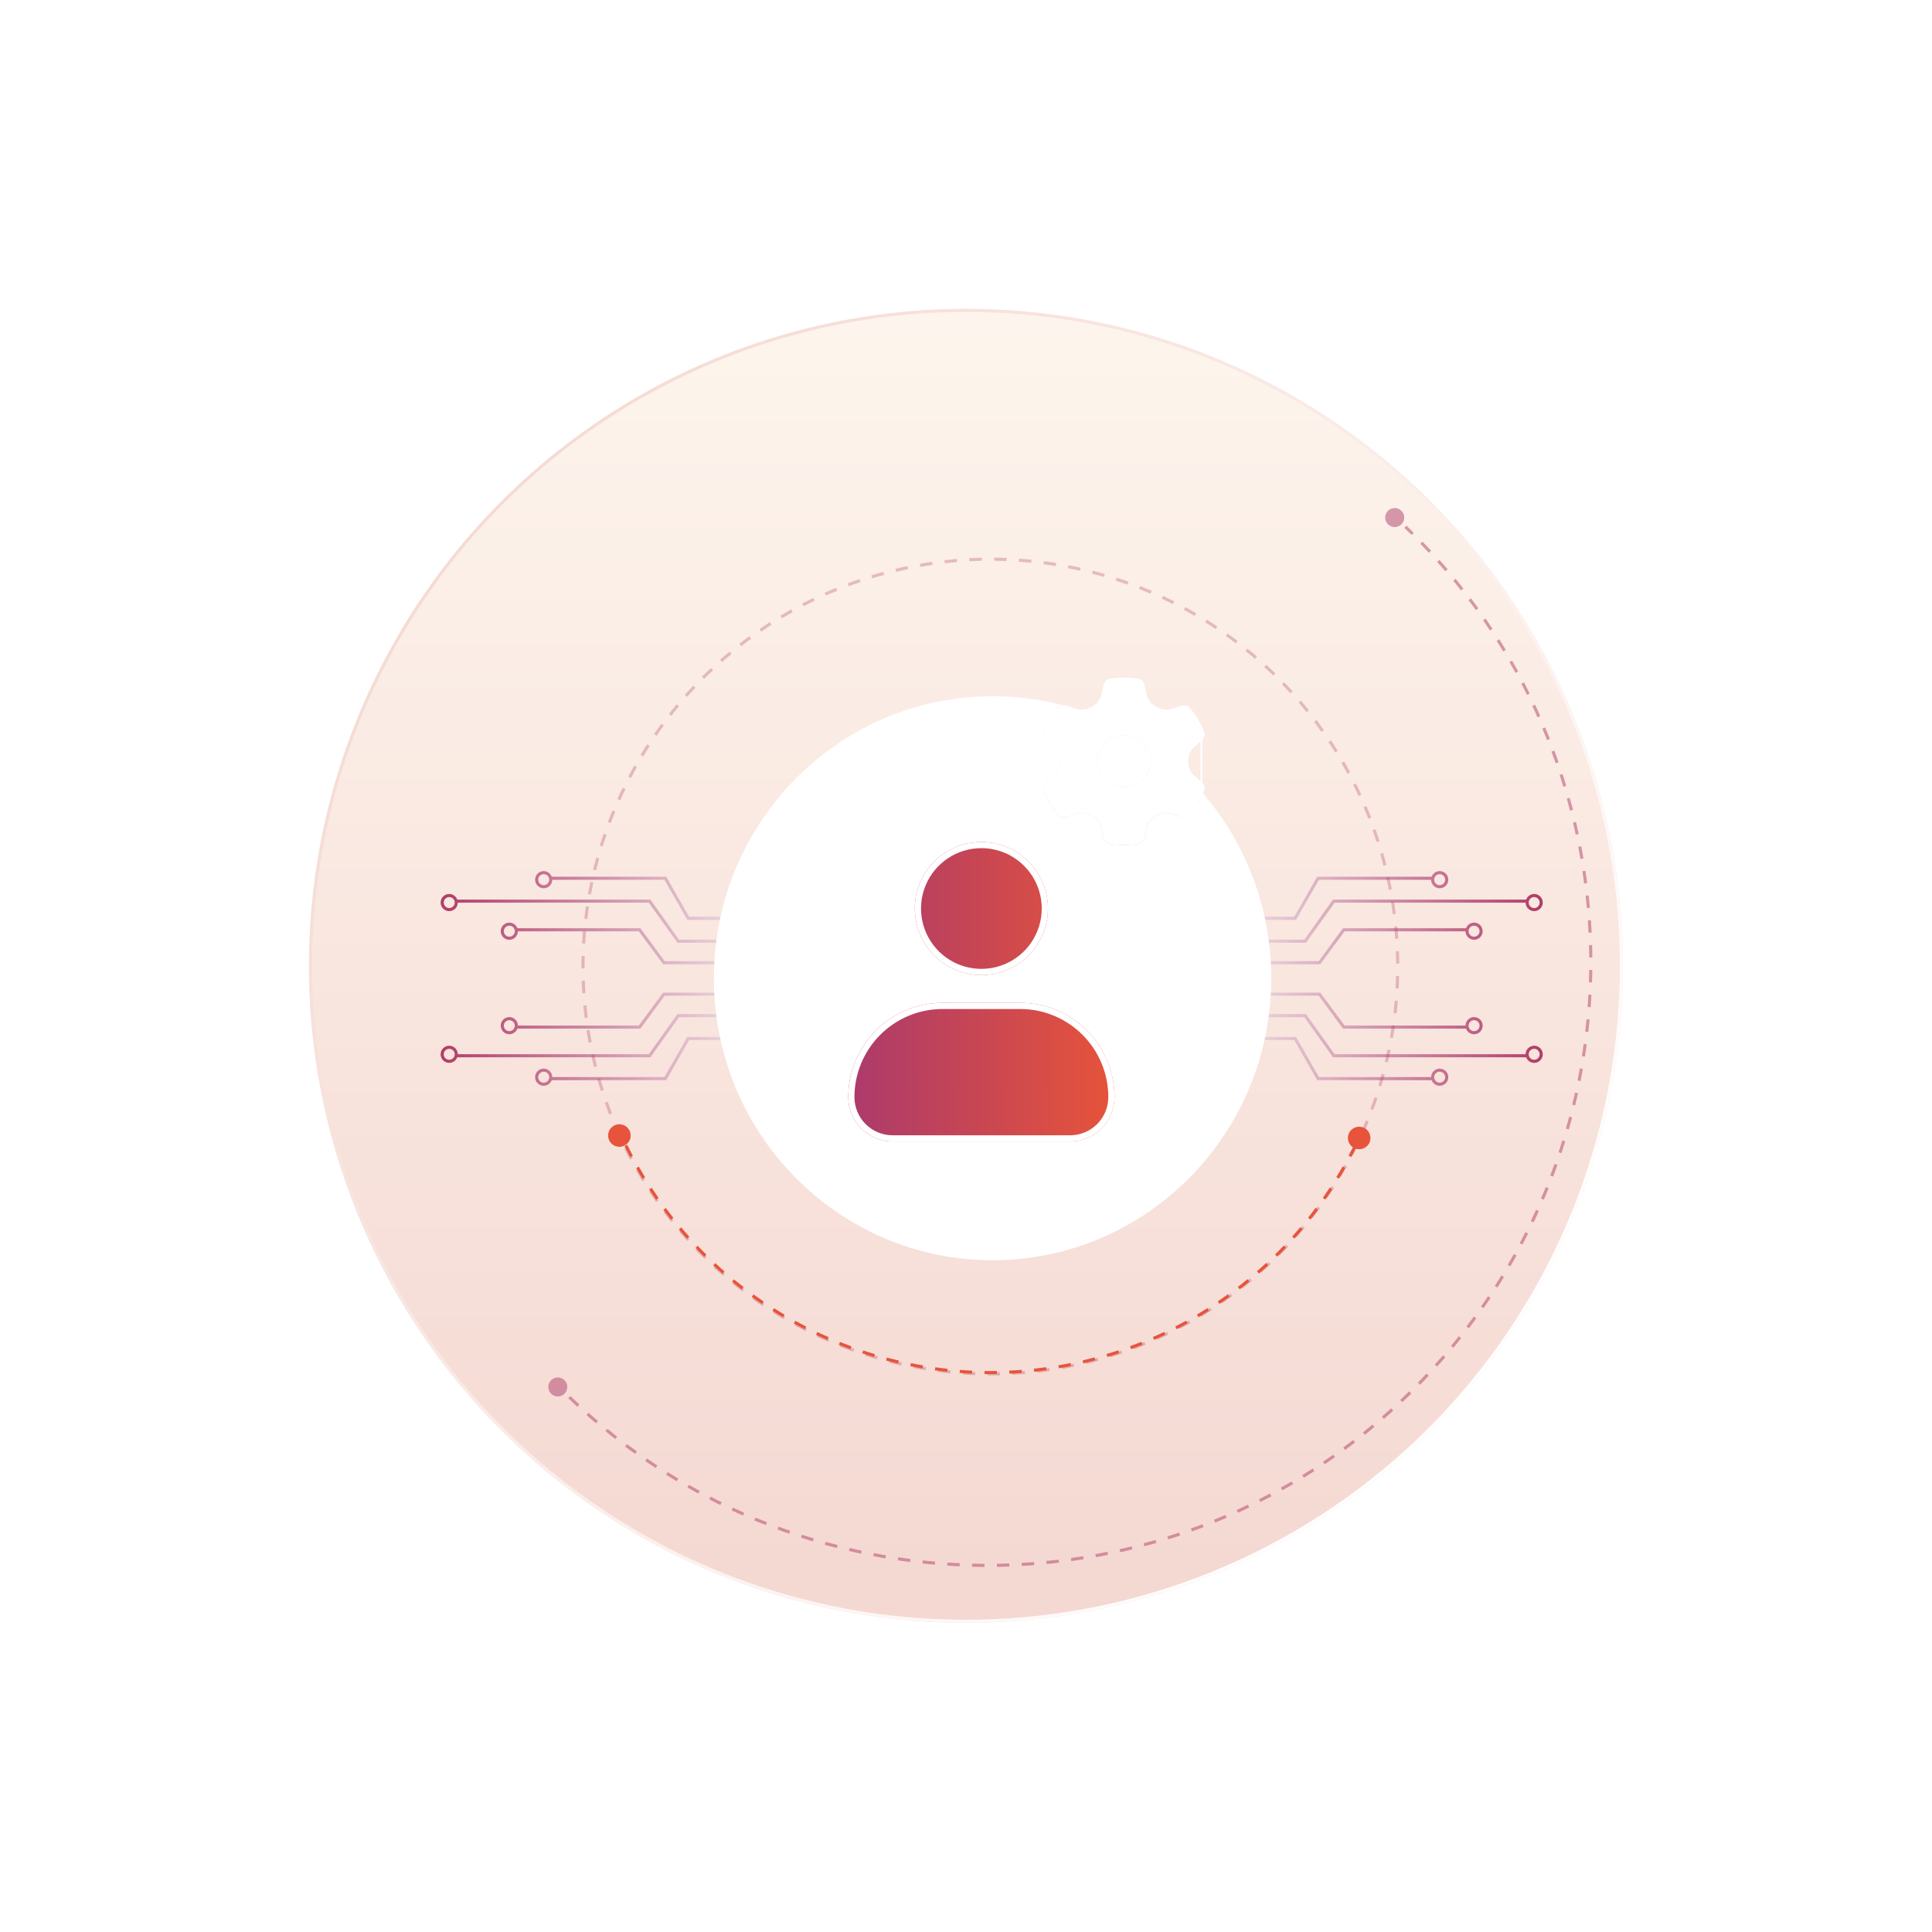 <?xml version="1.0" encoding="UTF-8"?> <svg xmlns="http://www.w3.org/2000/svg" width="626" height="626" viewBox="0 0 626 626" fill="none"><g filter="url(#filter0_f_9878_17891)"><circle cx="312.994" cy="312.946" r="212.872" fill="url(#paint0_linear_9878_17891)"></circle><circle cx="312.994" cy="312.946" r="212.372" stroke="url(#paint1_linear_9878_17891)"></circle></g><path fill-rule="evenodd" clip-rule="evenodd" d="M177.948 349.028C177.948 348.045 177.151 347.249 176.169 347.249C175.187 347.249 174.391 348.045 174.391 349.028C174.391 350.01 175.187 350.806 176.169 350.806C177.151 350.806 177.948 350.01 177.948 349.028ZM178.952 348.991C178.932 347.471 177.694 346.245 176.169 346.245C174.632 346.245 173.387 347.491 173.387 349.028C173.387 350.564 174.632 351.81 176.169 351.81C177.366 351.81 178.386 351.055 178.779 349.995L215.581 349.995L215.872 349.995L216.017 349.742L223.292 337.01L255.463 337.01L255.463 336.006L223.001 336.006L222.709 336.006L222.565 336.259L215.289 348.991L178.952 348.991ZM257.787 343.037L245.684 343.037C245.449 344.335 244.312 345.319 242.947 345.319C241.41 345.319 240.164 344.073 240.164 342.536C240.164 341 241.41 339.754 242.947 339.754C244.311 339.754 245.447 340.736 245.684 342.033L257.787 342.033L257.787 343.037ZM145.556 338.827C147.081 338.827 148.319 340.054 148.338 341.574L210.223 341.574L219.348 328.799L219.498 328.589L219.757 328.589L256.857 328.589L256.857 329.593L220.015 329.593L210.89 342.368L210.74 342.578L210.482 342.578L148.165 342.578C147.772 343.637 146.752 344.392 145.556 344.392C144.019 344.392 142.773 343.146 142.773 341.61C142.773 340.073 144.019 338.827 145.556 338.827ZM167.811 332.292C167.789 330.775 166.552 329.551 165.029 329.551C163.492 329.551 162.246 330.797 162.246 332.333C162.246 333.87 163.492 335.116 165.029 335.116C166.227 335.116 167.248 334.359 167.64 333.297L207.237 333.297L207.49 333.297L207.641 333.093L215.374 322.63L259.177 322.63L259.177 321.626L215.121 321.626L214.868 321.626L214.717 321.83L206.984 332.292L167.811 332.292ZM242.947 340.758C243.929 340.758 244.725 341.554 244.725 342.536C244.725 343.519 243.929 344.315 242.947 344.315C241.964 344.315 241.168 343.519 241.168 342.536C241.168 341.554 241.964 340.758 242.947 340.758ZM145.556 339.831C146.538 339.831 147.334 340.628 147.334 341.61C147.334 342.592 146.538 343.388 145.556 343.388C144.574 343.388 143.778 342.592 143.778 341.61C143.778 340.628 144.574 339.831 145.556 339.831ZM166.807 332.333C166.807 331.351 166.011 330.555 165.029 330.555C164.046 330.555 163.25 331.351 163.25 332.333C163.25 333.315 164.046 334.112 165.029 334.112C166.011 334.112 166.807 333.315 166.807 332.333ZM242.947 294.303C244.311 294.303 245.447 293.32 245.684 292.024L257.787 292.024L257.787 291.02L245.684 291.02C245.449 289.722 244.312 288.738 242.947 288.738C241.41 288.738 240.164 289.983 240.164 291.52C240.164 293.057 241.41 294.303 242.947 294.303ZM178.952 285.066C178.932 286.586 177.694 287.811 176.169 287.811C174.632 287.811 173.387 286.566 173.387 285.029C173.387 283.492 174.632 282.246 176.169 282.246C177.366 282.246 178.386 283.002 178.779 284.062L215.581 284.062L215.872 284.062L216.017 284.315L223.292 297.047L255.463 297.047L255.463 298.051L223.001 298.051L222.709 298.051L222.565 297.798L215.289 285.066L178.952 285.066ZM145.556 295.229C147.08 295.229 148.317 294.005 148.338 292.486L210.223 292.486L219.348 305.261L219.498 305.471L219.757 305.471L256.857 305.471L256.857 304.467L220.015 304.467L210.89 291.692L210.74 291.482L210.482 291.482L148.166 291.482C147.774 290.421 146.753 289.664 145.556 289.664C144.019 289.664 142.773 290.91 142.773 292.447C142.773 293.984 144.019 295.229 145.556 295.229ZM167.811 301.764C167.79 303.282 166.552 304.507 165.029 304.507C163.492 304.507 162.246 303.261 162.246 301.724C162.246 300.188 163.492 298.942 165.029 298.942C166.226 298.942 167.247 299.699 167.64 300.76L207.237 300.76L207.49 300.76L207.641 300.964L215.374 311.426L259.177 311.426L259.177 312.43L215.121 312.43L214.868 312.43L214.717 312.227L206.984 301.764L167.811 301.764ZM242.947 293.299C243.929 293.299 244.725 292.502 244.725 291.52C244.725 290.538 243.929 289.742 242.947 289.742C241.964 289.742 241.168 290.538 241.168 291.52C241.168 292.502 241.964 293.299 242.947 293.299ZM177.948 285.029C177.948 286.011 177.151 286.807 176.169 286.807C175.187 286.807 174.391 286.011 174.391 285.029C174.391 284.047 175.187 283.251 176.169 283.251C177.151 283.251 177.948 284.047 177.948 285.029ZM145.556 294.225C146.538 294.225 147.334 293.429 147.334 292.447C147.334 291.465 146.538 290.669 145.556 290.669C144.574 290.669 143.778 291.465 143.778 292.447C143.778 293.429 144.574 294.225 145.556 294.225ZM166.807 301.724C166.807 302.706 166.011 303.503 165.029 303.503C164.046 303.503 163.25 302.706 163.25 301.724C163.25 300.742 164.046 299.946 165.029 299.946C166.011 299.946 166.807 300.742 166.807 301.724Z" fill="url(#paint2_linear_9878_17891)"></path><path fill-rule="evenodd" clip-rule="evenodd" d="M464.705 349.028C464.705 348.045 465.501 347.249 466.483 347.249C467.465 347.249 468.262 348.045 468.262 349.028C468.262 350.01 467.465 350.806 466.483 350.806C465.501 350.806 464.705 350.01 464.705 349.028ZM463.701 348.991C463.721 347.471 464.959 346.245 466.483 346.245C468.02 346.245 469.266 347.491 469.266 349.028C469.266 350.564 468.02 351.81 466.483 351.81C465.286 351.81 464.266 351.055 463.873 349.995L427.072 349.995L426.78 349.995L426.636 349.742L419.36 337.01L387.189 337.01L387.189 336.006L419.652 336.006L419.943 336.006L420.088 336.259L427.363 348.991L463.701 348.991ZM384.865 343.037L396.968 343.037C397.204 344.335 398.34 345.319 399.706 345.319C401.243 345.319 402.488 344.073 402.488 342.536C402.488 341 401.243 339.754 399.706 339.754C398.341 339.754 397.206 340.736 396.969 342.033L384.865 342.033L384.865 343.037ZM497.096 338.827C495.572 338.827 494.333 340.054 494.314 341.574L432.429 341.574L423.304 328.799L423.154 328.589L422.896 328.589L385.795 328.589L385.795 329.593L422.637 329.593L431.762 342.368L431.912 342.578L432.171 342.578L494.487 342.578C494.88 343.637 495.9 344.392 497.096 344.392C498.633 344.392 499.879 343.146 499.879 341.61C499.879 340.073 498.633 338.827 497.096 338.827ZM474.842 332.292C474.863 330.775 476.101 329.551 477.624 329.551C479.16 329.551 480.406 330.797 480.406 332.333C480.406 333.87 479.16 335.116 477.624 335.116C476.426 335.116 475.404 334.359 475.012 333.297L435.415 333.297L435.162 333.297L435.011 333.093L427.278 322.63L383.475 322.63L383.475 321.626L427.531 321.626L427.785 321.626L427.935 321.83L435.668 332.292L474.842 332.292ZM399.706 340.758C398.724 340.758 397.927 341.554 397.927 342.536C397.927 343.519 398.724 344.315 399.706 344.315C400.688 344.315 401.484 343.519 401.484 342.536C401.484 341.554 400.688 340.758 399.706 340.758ZM497.096 339.831C496.114 339.831 495.318 340.628 495.318 341.61C495.318 342.592 496.114 343.388 497.096 343.388C498.079 343.388 498.875 342.592 498.875 341.61C498.875 340.628 498.079 339.831 497.096 339.831ZM475.845 332.333C475.845 331.351 476.642 330.555 477.624 330.555C478.606 330.555 479.402 331.351 479.402 332.333C479.402 333.315 478.606 334.112 477.624 334.112C476.642 334.112 475.845 333.315 475.845 332.333ZM399.706 294.303C398.341 294.303 397.206 293.32 396.969 292.024L384.865 292.024L384.865 291.02L396.968 291.02C397.204 289.722 398.34 288.738 399.706 288.738C401.243 288.738 402.488 289.983 402.488 291.52C402.488 293.057 401.243 294.303 399.706 294.303ZM463.701 285.066C463.721 286.586 464.959 287.811 466.483 287.811C468.02 287.811 469.266 286.566 469.266 285.029C469.266 283.492 468.02 282.246 466.483 282.246C465.286 282.246 464.266 283.002 463.873 284.062L427.072 284.062L426.78 284.062L426.636 284.315L419.36 297.047L387.189 297.047L387.189 298.051L419.652 298.051L419.943 298.051L420.088 297.798L427.363 285.066L463.701 285.066ZM497.096 295.229C495.573 295.229 494.335 294.005 494.314 292.486L432.429 292.486L423.304 305.261L423.154 305.471L422.896 305.471L385.795 305.471L385.795 304.467L422.637 304.467L431.762 291.692L431.912 291.482L432.171 291.482L494.486 291.482C494.878 290.421 495.899 289.664 497.096 289.664C498.633 289.664 499.879 290.91 499.879 292.447C499.879 293.984 498.633 295.229 497.096 295.229ZM474.841 301.764C474.863 303.282 476.1 304.507 477.624 304.507C479.16 304.507 480.406 303.261 480.406 301.724C480.406 300.188 479.16 298.942 477.624 298.942C476.426 298.942 475.405 299.699 475.013 300.76L435.415 300.76L435.162 300.76L435.011 300.964L427.278 311.426L383.475 311.426L383.475 312.43L427.531 312.43L427.785 312.43L427.935 312.227L435.668 301.764L474.841 301.764ZM399.706 293.299C398.724 293.299 397.927 292.502 397.927 291.52C397.927 290.538 398.724 289.742 399.706 289.742C400.688 289.742 401.484 290.538 401.484 291.52C401.484 292.502 400.688 293.299 399.706 293.299ZM464.705 285.029C464.705 286.011 465.501 286.807 466.483 286.807C467.465 286.807 468.262 286.011 468.262 285.029C468.262 284.047 467.465 283.251 466.483 283.251C465.501 283.251 464.705 284.047 464.705 285.029ZM497.096 294.225C496.114 294.225 495.318 293.429 495.318 292.447C495.318 291.465 496.114 290.669 497.096 290.669C498.079 290.669 498.875 291.465 498.875 292.447C498.875 293.429 498.079 294.225 497.096 294.225ZM475.845 301.724C475.845 302.706 476.642 303.503 477.624 303.503C478.606 303.503 479.402 302.706 479.402 301.724C479.402 300.742 478.606 299.946 477.624 299.946C476.642 299.946 475.845 300.742 475.845 301.724Z" fill="url(#paint3_linear_9878_17891)"></path><circle opacity="0.3" cx="132.422" cy="132.422" r="131.92" transform="matrix(-0.364 0.932 0.932 0.364 245.676 141.556)" stroke="#AF3C69" stroke-width="1.004" stroke-dasharray="4.02 4.02"></circle><path d="M439.231 371.105C407.071 436.423 328.082 463.319 262.806 431.179C233.821 416.908 212.414 393.397 200.385 365.947" stroke="#E7543B" stroke-width="1.004" stroke-dasharray="4.02 4.02"></path><circle cx="3.656" cy="3.656" r="3.656" transform="matrix(-0.421 0.907 0.907 0.421 438.617 363.869)" fill="#E7543B"></circle><circle cx="3.656" cy="3.656" r="3.656" transform="matrix(-0.421 0.907 0.907 0.421 198.918 363.076)" fill="#E7543B"></circle><circle opacity="0.5" cx="3.083" cy="3.083" r="3.083" transform="matrix(0.677 0.736 0.736 -0.677 176.379 449.218)" fill="#AE3C6B"></circle><circle opacity="0.5" cx="3.083" cy="3.083" r="3.083" transform="matrix(0.677 0.736 0.736 -0.677 447.555 167.514)" fill="#AF3C6A"></circle><path opacity="0.5" d="M184.465 452.7C262.343 527.511 386.122 525.024 460.933 447.146C535.744 369.267 533.258 245.488 455.379 170.677" stroke="#B23E67" stroke-width="1.004" stroke-dasharray="4.02 4.02"></path><path d="M411.605 316.969C411.605 367.273 371.306 408.047 321.602 408.047C271.899 408.047 231.6 367.273 231.6 316.969C231.6 266.665 271.899 225.891 321.602 225.891C371.306 225.891 411.605 266.665 411.605 316.969Z" fill="white" stroke="url(#paint4_linear_9878_17891)" stroke-width="0.582"></path><g filter="url(#filter1_d_9878_17891)"><g filter="url(#filter2_d_9878_17891)"><path d="M339.55 286.341C339.55 290.607 338.285 294.777 335.915 298.324C333.545 301.87 330.177 304.635 326.236 306.267C322.295 307.899 317.959 308.327 313.775 307.494C309.591 306.662 305.748 304.608 302.732 301.592C299.716 298.576 297.662 294.733 296.83 290.549C295.997 286.365 296.424 282.029 298.057 278.088C299.689 274.147 302.454 270.778 306 268.409C309.547 266.039 313.717 264.774 317.983 264.774C323.703 264.774 329.188 267.046 333.233 271.091C337.278 275.135 339.55 280.621 339.55 286.341ZM360.992 344.699C360.305 337.103 356.803 330.038 351.172 324.894C345.542 319.749 338.191 316.896 330.564 316.895H305.402C297.298 316.895 289.527 320.114 283.797 325.844C278.067 331.574 274.848 339.346 274.848 347.449C274.848 351.263 276.363 354.92 279.059 357.616C281.755 360.313 285.413 361.827 289.226 361.827H346.739C350.553 361.827 354.21 360.313 356.906 357.616C359.603 354.92 361.118 351.263 361.118 347.449C361.118 346.515 361.118 345.652 360.992 344.699Z" fill="url(#paint5_linear_9878_17891)"></path><path d="M359.992 344.79L359.994 344.81L359.996 344.831C360.112 345.708 360.114 346.507 360.114 347.449C360.114 350.996 358.704 354.398 356.196 356.906C353.688 359.414 350.286 360.823 346.739 360.823H289.226C285.679 360.823 282.277 359.414 279.769 356.906C277.261 354.398 275.852 350.996 275.852 347.449C275.852 339.612 278.965 332.096 284.507 326.554C290.048 321.013 297.565 317.899 305.402 317.899H330.564C330.564 317.899 330.564 317.899 330.564 317.899C337.94 317.9 345.05 320.659 350.495 325.635C355.94 330.611 359.328 337.443 359.992 344.79ZM338.546 286.341C338.546 290.408 337.34 294.384 335.08 297.766C332.821 301.147 329.609 303.783 325.852 305.339C322.094 306.896 317.96 307.303 313.971 306.51C309.982 305.716 306.318 303.758 303.442 300.882C300.566 298.006 298.608 294.342 297.814 290.353C297.021 286.364 297.428 282.229 298.985 278.472C300.541 274.715 303.177 271.503 306.558 269.243C309.94 266.984 313.916 265.778 317.983 265.778C323.436 265.778 328.667 267.944 332.523 271.801C336.38 275.657 338.546 280.888 338.546 286.341Z" stroke="white" stroke-width="2.008"></path></g></g><g filter="url(#filter3_d_9878_17891)"><path d="M390.172 233.189C390.169 233.192 390.168 233.197 390.17 233.201C390.512 234.121 390.219 235.145 389.474 235.8L386.805 238.178C385.545 239.301 384.973 240.977 384.973 242.664C384.973 244.351 385.545 246.027 386.805 247.149L389.474 249.528C390.221 250.184 390.513 251.212 390.167 252.133C389.691 253.394 389.117 254.601 388.457 255.767L387.949 256.625C387.235 257.79 386.434 258.891 385.558 259.929C384.919 260.692 383.859 260.946 382.907 260.65L379.464 259.579C377.842 259.074 376.105 259.414 374.628 260.253C373.116 261.113 371.893 262.479 371.513 264.176L370.767 267.513C370.551 268.477 369.793 269.24 368.798 269.399C367.305 269.643 365.768 269.77 364.199 269.77C362.63 269.77 361.094 269.643 359.601 269.399C358.605 269.24 357.848 268.477 357.632 267.513L356.884 264.172C356.505 262.478 355.284 261.113 353.773 260.255C352.294 259.415 350.556 259.077 348.932 259.585L345.503 260.66C344.55 260.957 343.49 260.692 342.852 259.94C341.975 258.902 341.175 257.8 340.46 256.635L339.952 255.777C339.292 254.612 338.718 253.404 338.242 252.144C337.896 251.222 338.188 250.195 338.935 249.538L341.597 247.167C342.862 246.04 343.436 244.358 343.436 242.664C343.436 240.977 342.865 239.301 341.605 238.178L338.935 235.8C338.188 235.143 337.896 234.116 338.242 233.194C338.718 231.934 339.292 230.726 339.952 229.561L340.46 228.703C341.175 227.538 341.975 226.436 342.852 225.398C343.49 224.636 344.55 224.381 345.503 224.678L348.945 225.749C350.568 226.254 352.304 225.914 353.781 225.074C355.293 224.215 356.517 222.849 356.896 221.152L357.642 217.814C357.859 216.85 358.616 216.088 359.612 215.929C361.105 215.675 362.641 215.547 364.21 215.547C365.779 215.547 367.315 215.675 368.809 215.918C369.804 216.077 370.561 216.84 370.778 217.804L371.524 221.141C371.904 222.838 373.127 224.204 374.639 225.064C376.116 225.903 377.853 226.243 379.475 225.738L382.918 224.667C383.87 224.371 384.93 224.636 385.568 225.388C386.445 226.426 387.246 227.527 387.96 228.693L388.468 229.551C389.127 230.713 389.7 231.919 390.175 233.177C390.177 233.181 390.176 233.186 390.172 233.189ZM364.21 251.138C366.506 251.138 368.707 250.245 370.331 248.656C371.954 247.067 372.866 244.911 372.866 242.664C372.866 240.416 371.954 238.261 370.331 236.672C368.707 235.083 366.506 234.19 364.21 234.19C361.914 234.19 359.713 235.083 358.089 236.672C356.466 238.261 355.554 240.416 355.554 242.664C355.554 244.911 356.466 247.067 358.089 248.656C359.713 250.245 361.914 251.138 364.21 251.138Z" fill="#D9D9D9"></path><path d="M390.172 233.189C390.169 233.192 390.168 233.197 390.17 233.201C390.512 234.121 390.219 235.145 389.474 235.8L386.805 238.178C385.545 239.301 384.973 240.977 384.973 242.664C384.973 244.351 385.545 246.027 386.805 247.149L389.474 249.528C390.221 250.184 390.513 251.212 390.167 252.133C389.691 253.394 389.117 254.601 388.457 255.767L387.949 256.625C387.235 257.79 386.434 258.891 385.558 259.929C384.919 260.692 383.859 260.946 382.907 260.65L379.464 259.579C377.842 259.074 376.105 259.414 374.628 260.253C373.116 261.113 371.893 262.479 371.513 264.176L370.767 267.513C370.551 268.477 369.793 269.24 368.798 269.399C367.305 269.643 365.768 269.77 364.199 269.77C362.63 269.77 361.094 269.643 359.601 269.399C358.605 269.24 357.848 268.477 357.632 267.513L356.884 264.172C356.505 262.478 355.284 261.113 353.773 260.255C352.294 259.415 350.556 259.077 348.932 259.585L345.503 260.66C344.55 260.957 343.49 260.692 342.852 259.94C341.975 258.902 341.175 257.8 340.46 256.635L339.952 255.777C339.292 254.612 338.718 253.404 338.242 252.144C337.896 251.222 338.188 250.195 338.935 249.538L341.597 247.167C342.862 246.04 343.436 244.358 343.436 242.664C343.436 240.977 342.865 239.301 341.605 238.178L338.935 235.8C338.188 235.143 337.896 234.116 338.242 233.194C338.718 231.934 339.292 230.726 339.952 229.561L340.46 228.703C341.175 227.538 341.975 226.436 342.852 225.398C343.49 224.636 344.55 224.381 345.503 224.678L348.945 225.749C350.568 226.254 352.304 225.914 353.781 225.074C355.293 224.215 356.517 222.849 356.896 221.152L357.642 217.814C357.859 216.85 358.616 216.088 359.612 215.929C361.105 215.675 362.641 215.547 364.21 215.547C365.779 215.547 367.315 215.675 368.809 215.918C369.804 216.077 370.561 216.84 370.778 217.804L371.524 221.141C371.904 222.838 373.127 224.204 374.639 225.064C376.116 225.903 377.853 226.243 379.475 225.738L382.918 224.667C383.87 224.371 384.93 224.636 385.568 225.388C386.445 226.426 387.246 227.527 387.96 228.693L388.468 229.551C389.127 230.713 389.7 231.919 390.175 233.177C390.177 233.181 390.176 233.186 390.172 233.189ZM364.21 251.138C366.506 251.138 368.707 250.245 370.331 248.656C371.954 247.067 372.866 244.911 372.866 242.664C372.866 240.416 371.954 238.261 370.331 236.672C368.707 235.083 366.506 234.19 364.21 234.19C361.914 234.19 359.713 235.083 358.089 236.672C356.466 238.261 355.554 240.416 355.554 242.664C355.554 244.911 356.466 247.067 358.089 248.656C359.713 250.245 361.914 251.138 364.21 251.138Z" fill="url(#paint6_linear_9878_17891)"></path><path d="M390.172 233.189C390.169 233.192 390.168 233.197 390.17 233.201C390.512 234.121 390.219 235.145 389.474 235.8L386.805 238.178C385.545 239.301 384.973 240.977 384.973 242.664C384.973 244.351 385.545 246.027 386.805 247.149L389.474 249.528C390.221 250.184 390.513 251.212 390.167 252.133C389.691 253.394 389.117 254.601 388.457 255.767L387.949 256.625C387.235 257.79 386.434 258.891 385.558 259.929C384.919 260.692 383.859 260.946 382.907 260.65L379.464 259.579C377.842 259.074 376.105 259.414 374.628 260.253C373.116 261.113 371.893 262.479 371.513 264.176L370.767 267.513C370.551 268.477 369.793 269.24 368.798 269.399C367.305 269.643 365.768 269.77 364.199 269.77C362.63 269.77 361.094 269.643 359.601 269.399C358.605 269.24 357.848 268.477 357.632 267.513L356.884 264.172C356.505 262.478 355.284 261.113 353.773 260.255C352.294 259.415 350.556 259.077 348.932 259.585L345.503 260.66C344.55 260.957 343.49 260.692 342.852 259.94C341.975 258.902 341.175 257.8 340.46 256.635L339.952 255.777C339.292 254.612 338.718 253.404 338.242 252.144C337.896 251.222 338.188 250.195 338.935 249.538L341.597 247.167C342.862 246.04 343.436 244.358 343.436 242.664C343.436 240.977 342.865 239.301 341.605 238.178L338.935 235.8C338.188 235.143 337.896 234.116 338.242 233.194C338.718 231.934 339.292 230.726 339.952 229.561L340.46 228.703C341.175 227.538 341.975 226.436 342.852 225.398C343.49 224.636 344.55 224.381 345.503 224.678L348.945 225.749C350.568 226.254 352.304 225.914 353.781 225.074C355.293 224.215 356.517 222.849 356.896 221.152L357.642 217.814C357.859 216.85 358.616 216.088 359.612 215.929C361.105 215.675 362.641 215.547 364.21 215.547C365.779 215.547 367.315 215.675 368.809 215.918C369.804 216.077 370.561 216.84 370.778 217.804L371.524 221.141C371.904 222.838 373.127 224.204 374.639 225.064C376.116 225.903 377.853 226.243 379.475 225.738L382.918 224.667C383.87 224.371 384.93 224.636 385.568 225.388C386.445 226.426 387.246 227.527 387.96 228.693L388.468 229.551C389.127 230.713 389.7 231.919 390.175 233.177C390.177 233.181 390.176 233.186 390.172 233.189ZM364.21 251.138C366.506 251.138 368.707 250.245 370.331 248.656C371.954 247.067 372.866 244.911 372.866 242.664C372.866 240.416 371.954 238.261 370.331 236.672C368.707 235.083 366.506 234.19 364.21 234.19C361.914 234.19 359.713 235.083 358.089 236.672C356.466 238.261 355.554 240.416 355.554 242.664C355.554 244.911 356.466 247.067 358.089 248.656C359.713 250.245 361.914 251.138 364.21 251.138Z" fill="url(#paint7_linear_9878_17891)"></path><path d="M390.172 233.189C390.169 233.192 390.168 233.197 390.17 233.201C390.512 234.121 390.219 235.145 389.474 235.8L386.805 238.178C385.545 239.301 384.973 240.977 384.973 242.664C384.973 244.351 385.545 246.027 386.805 247.149L389.474 249.528C390.221 250.184 390.513 251.212 390.167 252.133C389.691 253.394 389.117 254.601 388.457 255.767L387.949 256.625C387.235 257.79 386.434 258.891 385.558 259.929C384.919 260.692 383.859 260.946 382.907 260.65L379.464 259.579C377.842 259.074 376.105 259.414 374.628 260.253C373.116 261.113 371.893 262.479 371.513 264.176L370.767 267.513C370.551 268.477 369.793 269.24 368.798 269.399C367.305 269.643 365.768 269.77 364.199 269.77C362.63 269.77 361.094 269.643 359.601 269.399C358.605 269.24 357.848 268.477 357.632 267.513L356.884 264.172C356.505 262.478 355.284 261.113 353.773 260.255C352.294 259.415 350.556 259.077 348.932 259.585L345.503 260.66C344.55 260.957 343.49 260.692 342.852 259.94C341.975 258.902 341.175 257.8 340.46 256.635L339.952 255.777C339.292 254.612 338.718 253.404 338.242 252.144C337.896 251.222 338.188 250.195 338.935 249.538L341.597 247.167C342.862 246.04 343.436 244.358 343.436 242.664C343.436 240.977 342.865 239.301 341.605 238.178L338.935 235.8C338.188 235.143 337.896 234.116 338.242 233.194C338.718 231.934 339.292 230.726 339.952 229.561L340.46 228.703C341.175 227.538 341.975 226.436 342.852 225.398C343.49 224.636 344.55 224.381 345.503 224.678L348.945 225.749C350.568 226.254 352.304 225.914 353.781 225.074C355.293 224.215 356.517 222.849 356.896 221.152L357.642 217.814C357.859 216.85 358.616 216.088 359.612 215.929C361.105 215.675 362.641 215.547 364.21 215.547C365.779 215.547 367.315 215.675 368.809 215.918C369.804 216.077 370.561 216.84 370.778 217.804L371.524 221.141C371.904 222.838 373.127 224.204 374.639 225.064C376.116 225.903 377.853 226.243 379.475 225.738L382.918 224.667C383.87 224.371 384.93 224.636 385.568 225.388C386.445 226.426 387.246 227.527 387.96 228.693L388.468 229.551C389.127 230.713 389.7 231.919 390.175 233.177C390.177 233.181 390.176 233.186 390.172 233.189ZM364.21 251.138C366.506 251.138 368.707 250.245 370.331 248.656C371.954 247.067 372.866 244.911 372.866 242.664C372.866 240.416 371.954 238.261 370.331 236.672C368.707 235.083 366.506 234.19 364.21 234.19C361.914 234.19 359.713 235.083 358.089 236.672C356.466 238.261 355.554 240.416 355.554 242.664C355.554 244.911 356.466 247.067 358.089 248.656C359.713 250.245 361.914 251.138 364.21 251.138Z" fill="url(#paint8_linear_9878_17891)"></path><path d="M389.281 235.583L389.282 235.581C389.943 235 390.194 234.101 389.897 233.303L389.281 235.583ZM389.281 235.583L386.611 237.961C385.274 239.152 384.682 240.916 384.682 242.664C384.682 244.412 385.274 246.176 386.611 247.367L389.281 249.745L389.282 249.746M389.281 235.583L389.282 249.746M389.282 249.746C389.945 250.329 390.195 251.231 389.894 252.031C389.424 253.276 388.858 254.469 388.206 255.621M389.282 249.746L388.204 255.623M387.949 256.625C387.235 257.79 386.434 258.891 385.558 259.929C384.919 260.692 383.859 260.946 382.907 260.65L387.949 256.625ZM387.949 256.625L387.701 256.472C387.7 256.473 387.7 256.474 387.7 256.474L387.698 256.476L387.949 256.625ZM388.204 255.623L388.457 255.767L388.207 255.618L388.206 255.621M388.204 255.623C388.205 255.622 388.205 255.621 388.206 255.621M388.204 255.623L388.206 255.621M340.71 256.485C340.709 256.484 340.709 256.484 340.709 256.483L340.46 256.635L340.711 256.487L340.71 256.485ZM338.515 252.041C338.214 251.242 338.464 250.34 339.127 249.757L339.128 249.756L341.79 247.384C343.132 246.189 343.727 244.419 343.727 242.664C343.727 240.916 343.135 239.152 341.798 237.961L339.128 235.583L339.127 235.581C338.464 234.998 338.214 234.096 338.515 233.297C338.985 232.052 339.551 230.859 340.204 229.707L340.71 228.853C341.416 227.702 342.207 226.613 343.074 225.586L343.075 225.585C343.629 224.923 344.563 224.69 345.416 224.956L345.416 224.956L348.858 226.027C350.575 226.561 352.395 226.197 353.925 225.327C355.489 224.439 356.778 223.012 357.18 221.215L357.926 217.878C358.118 217.023 358.787 216.355 359.657 216.216L359.66 216.216C361.137 215.964 362.657 215.838 364.21 215.838C365.763 215.838 367.284 215.964 368.762 216.205L368.763 216.206C369.633 216.344 370.302 217.012 370.494 217.867L371.24 221.205C371.642 223.001 372.931 224.428 374.495 225.317C376.025 226.186 377.845 226.55 379.562 226.016L383.004 224.945L383.004 224.945C383.855 224.68 384.791 224.921 385.347 225.576C386.213 226.603 387.005 227.691 387.71 228.843C387.711 228.843 387.711 228.844 387.712 228.845L388.215 229.694C388.215 229.695 388.216 229.696 388.216 229.696C388.856 230.827 389.414 231.996 389.878 233.215C389.88 233.245 389.886 233.274 389.897 233.303L338.515 252.041ZM340.205 255.634C340.205 255.633 340.204 255.632 340.204 255.631L340.202 255.629L340.205 255.634ZM343.074 259.752C343.074 259.752 343.074 259.752 343.074 259.752L342.852 259.94L343.074 259.752ZM345.416 260.382L345.415 260.383L345.503 260.66L345.416 260.382ZM357.916 267.45L357.632 267.513L357.916 267.45L357.916 267.45ZM370.483 267.45L370.483 267.45L370.767 267.513L370.483 267.45ZM389.903 233.28C389.903 233.279 389.903 233.279 389.903 233.279C389.903 233.279 389.903 233.279 389.903 233.28L389.903 233.28ZM364.21 251.429C366.581 251.429 368.856 250.507 370.534 248.864C372.213 247.221 373.157 244.99 373.157 242.664C373.157 240.337 372.213 238.107 370.534 236.464C368.856 234.821 366.581 233.899 364.21 233.899C361.839 233.899 359.564 234.821 357.886 236.464C356.207 238.107 355.263 240.337 355.263 242.664C355.263 244.99 356.207 247.221 357.886 248.864C359.564 250.507 361.839 251.429 364.21 251.429Z" stroke="url(#paint9_linear_9878_17891)" stroke-width="0.582"></path></g><defs><filter id="filter0_f_9878_17891" x="0.121" y="0.074" width="625.745" height="625.745" filterUnits="userSpaceOnUse" color-interpolation-filters="sRGB"><feFlood flood-opacity="0" result="BackgroundImageFix"></feFlood><feBlend mode="normal" in="SourceGraphic" in2="BackgroundImageFix" result="shape"></feBlend><feGaussianBlur stdDeviation="50" result="effect1_foregroundBlur_9878_17891"></feGaussianBlur></filter><filter id="filter1_d_9878_17891" x="250.749" y="244.691" width="134.467" height="145.251" filterUnits="userSpaceOnUse" color-interpolation-filters="sRGB"><feFlood flood-opacity="0" result="BackgroundImageFix"></feFlood><feColorMatrix in="SourceAlpha" type="matrix" values="0 0 0 0 0 0 0 0 0 0 0 0 0 0 0 0 0 0 127 0" result="hardAlpha"></feColorMatrix><feOffset dy="4.016"></feOffset><feGaussianBlur stdDeviation="12.049"></feGaussianBlur><feComposite in2="hardAlpha" operator="out"></feComposite><feColorMatrix type="matrix" values="0 0 0 0 0.11 0 0 0 0 0.11 0 0 0 0 0.11 0 0 0 0.18 0"></feColorMatrix><feBlend mode="normal" in2="BackgroundImageFix" result="effect1_dropShadow_9878_17891"></feBlend><feBlend mode="normal" in="SourceGraphic" in2="effect1_dropShadow_9878_17891" result="shape"></feBlend></filter><filter id="filter2_d_9878_17891" x="250.749" y="244.691" width="134.467" height="145.251" filterUnits="userSpaceOnUse" color-interpolation-filters="sRGB"><feFlood flood-opacity="0" result="BackgroundImageFix"></feFlood><feColorMatrix in="SourceAlpha" type="matrix" values="0 0 0 0 0 0 0 0 0 0 0 0 0 0 0 0 0 0 127 0" result="hardAlpha"></feColorMatrix><feOffset dy="4.016"></feOffset><feGaussianBlur stdDeviation="12.049"></feGaussianBlur><feComposite in2="hardAlpha" operator="out"></feComposite><feColorMatrix type="matrix" values="0 0 0 0 0.671 0 0 0 0 0.227 0 0 0 0 0.424 0 0 0 0.5 0"></feColorMatrix><feBlend mode="normal" in2="BackgroundImageFix" result="effect1_dropShadow_9878_17891"></feBlend><feBlend mode="normal" in="SourceGraphic" in2="effect1_dropShadow_9878_17891" result="shape"></feBlend></filter><filter id="filter3_d_9878_17891" x="313.999" y="195.465" width="100.411" height="102.42" filterUnits="userSpaceOnUse" color-interpolation-filters="sRGB"><feFlood flood-opacity="0" result="BackgroundImageFix"></feFlood><feColorMatrix in="SourceAlpha" type="matrix" values="0 0 0 0 0 0 0 0 0 0 0 0 0 0 0 0 0 0 127 0" result="hardAlpha"></feColorMatrix><feOffset dy="4.016"></feOffset><feGaussianBlur stdDeviation="12.049"></feGaussianBlur><feComposite in2="hardAlpha" operator="out"></feComposite><feColorMatrix type="matrix" values="0 0 0 0 0.671 0 0 0 0 0.227 0 0 0 0 0.424 0 0 0 0.24 0"></feColorMatrix><feBlend mode="normal" in2="BackgroundImageFix" result="effect1_dropShadow_9878_17891"></feBlend><feBlend mode="normal" in="SourceGraphic" in2="effect1_dropShadow_9878_17891" result="shape"></feBlend></filter><linearGradient id="paint0_linear_9878_17891" x1="312.994" y1="100.074" x2="312.994" y2="666.003" gradientUnits="userSpaceOnUse"><stop stop-color="#FDF5ED"></stop><stop offset="1" stop-color="#F1CEC8"></stop></linearGradient><linearGradient id="paint1_linear_9878_17891" x1="131.873" y1="176.65" x2="470.35" y2="466.141" gradientUnits="userSpaceOnUse"><stop stop-color="#F5DAD3"></stop><stop offset="1" stop-color="white"></stop></linearGradient><linearGradient id="paint2_linear_9878_17891" x1="255.171" y1="347.461" x2="142.593" y2="347.461" gradientUnits="userSpaceOnUse"><stop stop-color="#F4F3F3"></stop><stop offset="1" stop-color="#B13C67"></stop></linearGradient><linearGradient id="paint3_linear_9878_17891" x1="387.481" y1="347.461" x2="500.06" y2="347.461" gradientUnits="userSpaceOnUse"><stop stop-color="#F4F3F3"></stop><stop offset="1" stop-color="#B13C67"></stop></linearGradient><linearGradient id="paint4_linear_9878_17891" x1="240.425" y1="232.629" x2="410.044" y2="406.332" gradientUnits="userSpaceOnUse"><stop stop-color="white"></stop><stop offset="1" stop-color="white"></stop></linearGradient><linearGradient id="paint5_linear_9878_17891" x1="274.848" y1="309.081" x2="361.129" y2="309.337" gradientUnits="userSpaceOnUse"><stop stop-color="#AB3A6C"></stop><stop offset="0.99" stop-color="#E6533A"></stop></linearGradient><linearGradient id="paint6_linear_9878_17891" x1="336.913" y1="217.142" x2="384.347" y2="260.872" gradientUnits="userSpaceOnUse"><stop stop-color="white"></stop><stop offset="0" stop-color="#F6F6F6"></stop><stop offset="0.94" stop-color="#CDCDCD"></stop></linearGradient><linearGradient id="paint7_linear_9878_17891" x1="336.913" y1="217.112" x2="383.5" y2="260.902" gradientUnits="userSpaceOnUse"><stop stop-color="white"></stop><stop offset="0" stop-color="#F6F6F6"></stop><stop offset="0.94" stop-color="#EEEAEA"></stop></linearGradient><linearGradient id="paint8_linear_9878_17891" x1="365.012" y1="215.547" x2="365.012" y2="269.77" gradientUnits="userSpaceOnUse"><stop stop-color="white"></stop><stop offset="1" stop-color="white"></stop></linearGradient><linearGradient id="paint9_linear_9878_17891" x1="340.733" y1="217.633" x2="391.077" y2="267.87" gradientUnits="userSpaceOnUse"><stop stop-color="white"></stop><stop offset="1" stop-color="white"></stop></linearGradient></defs></svg> 